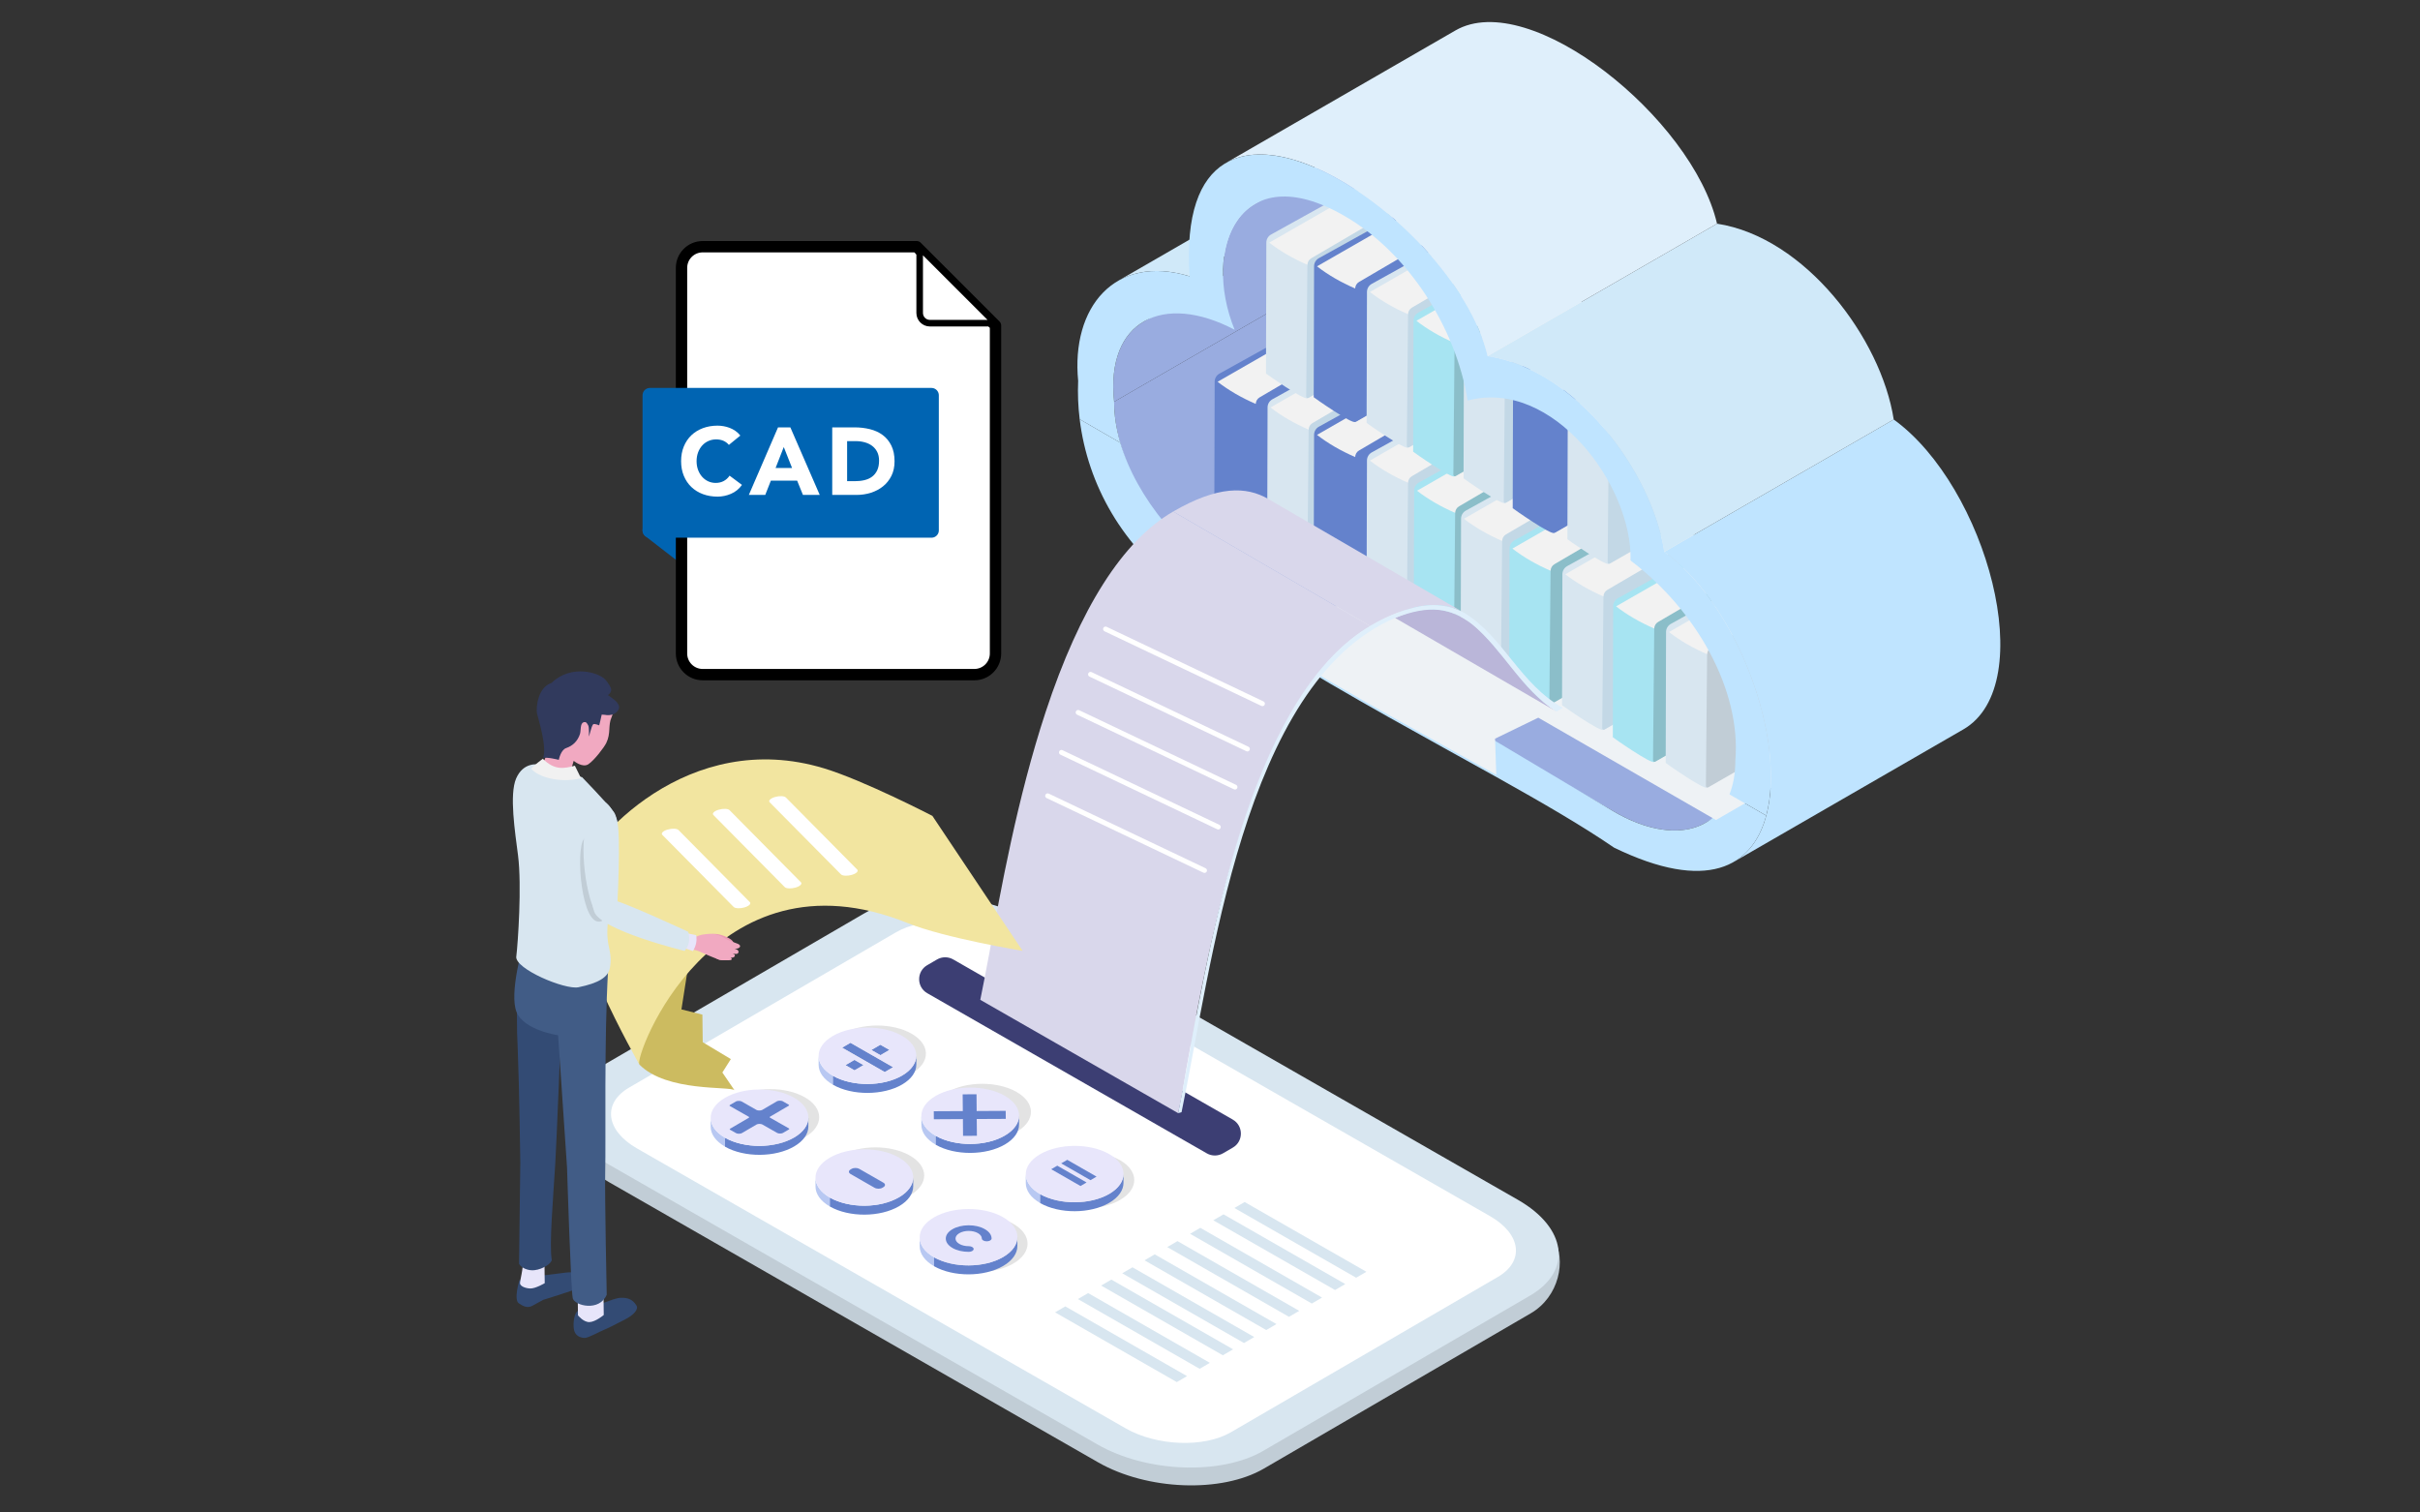 <?xml version="1.0" encoding="UTF-8"?>
<svg xmlns="http://www.w3.org/2000/svg" version="1.1" viewBox="0 0 1280 800">
  <rect x="0" y="0" width="1280" height="800" fill="#333333" stroke="none"/>
  <!-- Generator: Adobe Illustrator 29.5.1, SVG Export Plug-In . SVG Version: 2.1.0 Build 141)  -->
  <defs>
    <style>
      .st0 {
        fill: #f1f1f1;
      }

      .st1 {
        fill: #e7e5fa;
      }

      .st2 {
        fill: #3c3e73;
      }

      .st3 {
        fill: #415c86;
      }

      .st4 {
        fill: #c3d8e6;
      }

      .st5 {
        fill: #dfeffb;
      }

      .st6 {
        fill: #6482cc;
      }

      .st7 {
        fill: #e8e6fb;
      }

      .st8 {
        fill: #ec9ab5;
      }

      .st9 {
        isolation: isolate;
      }

      .st10 {
        stroke-width: 6px;
      }

      .st10, .st11 {
        stroke: #000;
      }

      .st10, .st11, .st12 {
        fill: #fff;
      }

      .st10, .st11, .st13 {
        stroke-linecap: round;
        stroke-linejoin: round;
      }

      .st14 {
        fill: #eef2f5;
      }

      .st14, .st15 {
        mix-blend-mode: multiply;
      }

      .st11 {
        stroke-width: 3.48px;
      }

      .st16 {
        fill: #d9d7eb;
      }

      .st15 {
        fill: #e3e3e3;
      }

      .st17 {
        fill: #99ace0;
      }

      .st18 {
        fill: #f2e5a0;
      }

      .st19 {
        fill: #c1cdd6;
      }

      .st20 {
        fill: #f1a9c1;
      }

      .st21 {
        fill: #334b74;
      }

      .st13 {
        fill: #0064b2;
        stroke: #0064b2;
        stroke-width: 7.76px;
      }

      .st22 {
        fill: #b8c8f2;
      }

      .st23 {
        fill: #d0e9f9;
      }

      .st24 {
        fill: #f2f2f2;
      }

      .st25 {
        fill: #bfe4ff;
      }

      .st26 {
        fill: #bab6d9;
      }

      .st27 {
        fill: #313a5d;
      }

      .st28 {
        fill: #d8e6f0;
      }

      .st29 {
        fill: #a7e4f2;
      }

      .st30 {
        fill: #8bbec9;
      }

      .st31 {
        fill: #ccbb60;
      }
    </style>
  </defs>
  <g class="st9">
    <g id="_レイヤー_1" data-name="レイヤー_1">
      <g>
        <g>
          <g>
            <path id="_x3C_Path_x3E_" class="st23" d="M629.2,146.13c-15.2-4.62-27.97-3.26-37.72,2.37l121.34-70.03c9.76-5.63,22.53-6.99,37.72-2.37l-121.34,70.03Z"/>
            <path id="_x3C_Path_x3E_1" data-name="_x3C_Path_x3E_" class="st17" d="M605.04,170.05c-11.62,6.71-18.02,21.12-15.76,42.46l121.34-70.03c-2.26-21.34,4.14-35.75,15.76-42.46l-121.34,70.03Z"/>
            <path id="_x3C_Path_x3E_2" data-name="_x3C_Path_x3E_" class="st17" d="M589.28,212.5c0,35.34,28.74,80.7,64.08,101.1l200.4,115.74c19.32,11.16,36.68,12.6,48.44,5.81l121.34-70.03c-11.76,6.79-29.12,5.35-48.44-5.81l-200.4-115.74c-35.34-20.41-64.08-65.77-64.08-101.1l-121.34,70.03Z"/>
            <path id="_x3C_Path_x3E_3" data-name="_x3C_Path_x3E_" class="st17" d="M663.86,107.84c-17.94,10.35-21.86,39.59-10.82,66.59l121.34-70.03c-11.03-27-7.12-56.23,10.82-66.59l-121.34,70.03Z"/>
          </g>
          <path class="st25" d="M934.21,431.42c-7.37,27.38-31.64,40.65-80.47,16.93-16.93-11.61-38.2-23.9-62.02-37.22-35.88-20.03-77.59-42.39-119.22-68.2-15.57-9.69-31.11-19.83-46.35-30.53-32.3-22.66-50.89-56.14-55.08-90.64l21.5,12.41c8.53,29.14,33.03,58.77,64.9,78.37l33.26,19.78,100.35,59.7,62.68,37.32c28.46,16.45,52.66,11.76,61.01-9.16l19.45,11.23Z"/>
          <path class="st14" d="M907.62,433.74l85.2-49.19-275.71-158.8-85.2,49.19,77.06,44.38-18.54,11.69-18.22,10.6c41.63,25.81,83.34,48.17,119.22,68.2l-.66-19.1,22.87-11.11,93.98,54.13Z"/>
          <g>
            <g>
              <path class="st6" d="M697.58,169.74c-.17-.46-.54-.66-1.06-.7l-51.52,28.57c-1.56.87-2.53,2.51-2.53,4.29l-.19,69.26c0,.12,20.72,14.66,21.96,13.01l31.38-18.4c1.51-.89,2.44-2.51,2.43-4.27l-.47-91.75Z"/>
              <path class="st24" d="M717.77,182.92l-53.56,30.74c-7.61-3.3-14.35-7.2-20.19-11.73l53.56-30.74c2.78,5.18,10.14,8.89,20.19,11.73Z"/>
              <path class="st6" d="M718.61,252.27c0,.55-.29,1.05-.75,1.32l-53.08,30.46c-.54.31-1.22-.08-1.22-.71l.64-69.58c0-1.48.78-2.84,2.03-3.57l50.33-29.48c1-.58,2.24.16,2.23,1.33l-.18,70.22Z"/>
            </g>
            <g>
              <path class="st28" d="M725.56,183.33c-.17-.46-.54-.66-1.06-.7l-51.52,28.57c-1.56.87-2.53,2.51-2.53,4.29l-.19,69.26c0,.12,20.72,14.66,21.96,13.01l31.38-18.4c1.51-.89,2.44-2.51,2.43-4.27l-.47-91.75Z"/>
              <path class="st24" d="M745.75,196.51l-53.56,30.74c-7.61-3.3-14.35-7.2-20.19-11.73l53.56-30.74c2.78,5.18,10.14,8.89,20.19,11.73Z"/>
              <path class="st4" d="M746.58,265.86c0,.55-.29,1.05-.75,1.32l-53.08,30.46c-.54.31-1.22-.08-1.22-.71l.64-69.58c0-1.48.78-2.84,2.03-3.57l50.33-29.48c1-.58,2.24.16,2.23,1.33l-.18,70.22Z"/>
            </g>
            <g>
              <path class="st6" d="M750.16,197.83c-.17-.46-.54-.66-1.06-.7l-51.52,28.57c-1.56.87-2.53,2.51-2.53,4.29l-.19,69.26c0,.12,20.72,14.66,21.96,13.01l31.38-18.4c1.51-.89,2.44-2.51,2.43-4.27l-.47-91.75Z"/>
              <path class="st24" d="M770.35,211.01l-53.56,30.74c-7.61-3.3-14.35-7.2-20.19-11.73l53.56-30.74c2.78,5.18,10.14,8.89,20.19,11.73Z"/>
              <path class="st6" d="M771.19,280.36c0,.55-.29,1.05-.75,1.32l-53.08,30.46c-.54.31-1.22-.08-1.22-.71l.64-69.58c0-1.48.78-2.84,2.03-3.57l50.33-29.48c1-.58,2.24.16,2.23,1.33l-.18,70.22Z"/>
            </g>
            <g>
              <path class="st28" d="M778.13,211.42c-.17-.46-.54-.66-1.06-.7l-51.52,28.57c-1.56.87-2.53,2.51-2.53,4.29l-.19,69.26c0,.12,20.72,14.66,21.96,13.01l31.38-18.4c1.51-.89,2.44-2.51,2.43-4.27l-.47-91.75Z"/>
              <path class="st24" d="M798.32,224.6l-53.56,30.74c-7.61-3.3-14.35-7.2-20.19-11.73l53.56-30.74c2.78,5.18,10.14,8.89,20.19,11.73Z"/>
              <path class="st4" d="M799.16,293.95c0,.55-.29,1.05-.75,1.32l-53.08,30.46c-.54.31-1.22-.08-1.22-.71l.64-69.58c0-1.48.78-2.84,2.03-3.57l50.33-29.48c1-.58,2.24.16,2.23,1.33l-.18,70.22Z"/>
            </g>
            <g>
              <path class="st29" d="M803.06,227.37c-.17-.46-.54-.66-1.05-.7l-51.52,28.57c-1.56.87-2.53,2.51-2.53,4.29l-.19,69.26c0,.12,20.72,14.66,21.96,13.01l31.38-18.4c1.51-.89,2.44-2.51,2.43-4.27l-.47-91.75Z"/>
              <path class="st24" d="M823.25,240.55l-53.56,30.74c-7.61-3.3-14.35-7.2-20.19-11.73l53.56-30.74c2.78,5.18,10.14,8.89,20.19,11.73Z"/>
              <path class="st30" d="M824.08,309.91c0,.55-.29,1.05-.75,1.32l-53.08,30.46c-.54.31-1.22-.08-1.22-.71l.64-69.58c0-1.48.78-2.84,2.03-3.57l50.33-29.48c1-.58,2.24.16,2.23,1.33l-.18,70.22Z"/>
            </g>
            <g>
              <path class="st28" d="M827.9,242.21c-.17-.46-.54-.66-1.06-.7l-51.52,28.57c-1.56.87-2.53,2.51-2.53,4.29l-.19,69.26c0,.12,20.72,14.66,21.96,13.01l31.38-18.4c1.51-.89,2.44-2.51,2.43-4.27l-.47-91.75Z"/>
              <path class="st24" d="M848.09,255.39l-53.56,30.74c-7.61-3.3-14.35-7.2-20.19-11.73l53.56-30.74c2.78,5.18,10.14,8.89,20.19,11.73Z"/>
              <path class="st4" d="M848.93,324.75c0,.55-.29,1.05-.75,1.32l-53.08,30.46c-.54.31-1.22-.08-1.22-.71l.64-69.58c0-1.48.78-2.84,2.03-3.57l50.33-29.48c1-.58,2.24.16,2.23,1.33l-.18,70.22Z"/>
            </g>
            <g>
              <path class="st29" d="M853.52,257.97c-.17-.46-.54-.66-1.05-.7l-51.52,28.57c-1.56.87-2.53,2.51-2.53,4.29l-.19,69.26c0,.12,20.72,14.66,21.96,13.01l31.38-18.4c1.51-.89,2.44-2.51,2.43-4.27l-.47-91.75Z"/>
              <path class="st24" d="M873.71,271.15l-53.56,30.74c-7.61-3.3-14.35-7.2-20.19-11.73l53.56-30.74c2.78,5.18,10.14,8.89,20.19,11.73Z"/>
              <path class="st30" d="M874.55,340.51c0,.55-.29,1.05-.75,1.32l-53.08,30.46c-.54.31-1.22-.08-1.22-.71l.64-69.58c0-1.48.78-2.84,2.03-3.57l50.33-29.48c1-.58,2.24.16,2.23,1.33l-.18,70.22Z"/>
            </g>
            <g>
              <path class="st28" d="M881.49,271.56c-.17-.46-.54-.66-1.05-.7l-51.52,28.57c-1.56.87-2.53,2.51-2.53,4.29l-.19,69.26c0,.12,20.72,14.66,21.96,13.01l31.38-18.4c1.51-.89,2.44-2.51,2.43-4.27l-.47-91.75Z"/>
              <path class="st24" d="M901.68,284.74l-53.56,30.74c-7.61-3.3-14.35-7.2-20.19-11.73l53.56-30.74c2.78,5.18,10.14,8.89,20.19,11.73Z"/>
              <path class="st4" d="M902.52,354.1c0,.55-.29,1.05-.75,1.32l-53.08,30.46c-.54.31-1.22-.08-1.22-.71l.64-69.58c0-1.48.78-2.84,2.03-3.57l50.33-29.48c1-.58,2.24.16,2.23,1.33l-.18,70.22Z"/>
            </g>
            <g>
              <path class="st29" d="M908.35,288.53c-.17-.46-.54-.66-1.05-.7l-51.52,28.57c-1.56.87-2.53,2.51-2.53,4.29l-.19,69.26c0,.12,20.72,14.66,21.96,13.01l31.38-18.4c1.51-.89,2.44-2.51,2.43-4.27l-.47-91.75Z"/>
              <path class="st24" d="M928.54,301.71l-53.56,30.74c-7.61-3.3-14.35-7.2-20.19-11.73l53.56-30.74c2.78,5.18,10.14,8.89,20.19,11.73Z"/>
              <path class="st30" d="M929.38,371.07c0,.55-.29,1.05-.75,1.32l-53.08,30.46c-.54.31-1.22-.08-1.22-.71l.64-69.58c0-1.48.78-2.84,2.03-3.57l50.33-29.48c1-.58,2.24.16,2.23,1.33l-.18,70.22Z"/>
            </g>
            <g>
              <path class="st28" d="M936.32,302.12c-.17-.46-.54-.66-1.05-.7l-51.52,28.57c-1.56.87-2.53,2.51-2.53,4.29l-.19,69.26c0,.12,20.72,14.66,21.96,13.01l31.38-18.4c1.51-.89,2.44-2.51,2.43-4.27l-.47-91.75Z"/>
              <path class="st24" d="M956.51,315.3l-53.56,30.74c-7.61-3.3-14.35-7.2-20.19-11.73l53.56-30.74c2.78,5.18,10.14,8.89,20.19,11.73Z"/>
              <path class="st19" d="M957.35,384.66c0,.55-.29,1.05-.75,1.32l-53.08,30.46c-.54.31-1.22-.08-1.22-.71l.64-69.58c0-1.48.78-2.84,2.03-3.57l50.33-29.48c1-.58,2.24.16,2.23,1.33l-.18,70.22Z"/>
            </g>
          </g>
          <g>
            <g>
              <path class="st28" d="M724.9,96.15c-.17-.46-.54-.66-1.05-.7l-51.52,28.57c-1.56.87-2.53,2.51-2.53,4.29l-.19,69.26c0,.12,20.72,14.66,21.96,13.01l31.38-18.4c1.51-.89,2.44-2.51,2.43-4.27l-.47-91.75Z"/>
              <path class="st24" d="M745.09,109.33l-53.56,30.74c-7.61-3.3-14.35-7.2-20.19-11.73l53.56-30.74c2.78,5.18,10.14,8.89,20.19,11.73Z"/>
              <path class="st4" d="M745.93,178.69c0,.55-.29,1.05-.75,1.32l-53.08,30.46c-.54.31-1.22-.08-1.22-.71l.64-69.58c0-1.48.78-2.84,2.03-3.57l50.33-29.48c1-.58,2.24.16,2.23,1.33l-.18,70.22Z"/>
            </g>
            <g>
              <path class="st6" d="M750.16,108.68c-.17-.46-.54-.66-1.06-.7l-51.52,28.57c-1.56.87-2.53,2.51-2.53,4.29l-.19,69.26c0,.12,20.72,14.66,21.96,13.01l31.38-18.4c1.51-.89,2.44-2.51,2.43-4.27l-.47-91.75Z"/>
              <path class="st24" d="M770.35,121.86l-53.56,30.74c-7.61-3.3-14.35-7.2-20.19-11.73l53.56-30.74c2.78,5.18,10.14,8.89,20.19,11.73Z"/>
              <path class="st6" d="M771.19,191.22c0,.55-.29,1.05-.75,1.32l-53.08,30.46c-.54.31-1.22-.08-1.22-.71l.64-69.58c0-1.48.78-2.84,2.03-3.57l50.33-29.48c1-.58,2.24.16,2.23,1.33l-.18,70.22Z"/>
            </g>
            <g>
              <path class="st28" d="M778.13,122.27c-.17-.46-.54-.66-1.06-.7l-51.52,28.57c-1.56.87-2.53,2.51-2.53,4.29l-.19,69.26c0,.12,20.72,14.66,21.96,13.01l31.38-18.4c1.51-.89,2.44-2.51,2.43-4.27l-.47-91.75Z"/>
              <path class="st24" d="M798.32,135.45l-53.56,30.74c-7.61-3.3-14.35-7.2-20.19-11.73l53.56-30.74c2.78,5.18,10.14,8.89,20.19,11.73Z"/>
              <path class="st4" d="M799.16,204.81c0,.55-.29,1.05-.75,1.32l-53.08,30.46c-.54.31-1.22-.08-1.22-.71l.64-69.58c0-1.48.78-2.84,2.03-3.57l50.33-29.48c1-.58,2.24.16,2.23,1.33l-.18,70.22Z"/>
            </g>
            <g>
              <path class="st29" d="M802.74,137.49c-.17-.46-.54-.66-1.05-.7l-51.52,28.57c-1.56.87-2.53,2.51-2.53,4.29l-.19,69.26c0,.12,20.72,14.66,21.96,13.01l31.38-18.4c1.51-.89,2.44-2.51,2.43-4.27l-.47-91.75Z"/>
              <path class="st24" d="M822.93,150.67l-53.56,30.74c-7.61-3.3-14.35-7.2-20.19-11.73l53.56-30.74c2.78,5.18,10.14,8.89,20.19,11.73Z"/>
              <path class="st30" d="M823.77,220.03c0,.55-.29,1.05-.75,1.32l-53.08,30.46c-.54.31-1.22-.08-1.22-.71l.64-69.58c0-1.48.78-2.84,2.03-3.57l50.33-29.48c1-.58,2.24.16,2.23,1.33l-.18,70.22Z"/>
            </g>
            <g>
              <path class="st28" d="M829.4,151.59c-.17-.46-.54-.66-1.05-.7l-51.52,28.57c-1.56.87-2.53,2.51-2.53,4.29l-.19,69.26c0,.12,20.72,14.66,21.96,13.01l31.38-18.4c1.51-.89,2.44-2.51,2.43-4.27l-.47-91.75Z"/>
              <path class="st24" d="M849.59,164.76l-53.56,30.74c-7.61-3.3-14.35-7.2-20.19-11.73l53.56-30.74c2.78,5.18,10.14,8.89,20.19,11.73Z"/>
              <path class="st4" d="M850.42,234.12c0,.55-.29,1.05-.75,1.32l-53.08,30.46c-.54.31-1.22-.08-1.22-.71l.64-69.58c0-1.48.78-2.84,2.03-3.57l50.33-29.48c1-.58,2.24.16,2.23,1.33l-.18,70.22Z"/>
            </g>
            <g>
              <path class="st6" d="M855.4,167.38c-.17-.46-.54-.66-1.05-.7l-51.52,28.57c-1.56.87-2.53,2.51-2.53,4.29l-.19,69.26c0,.12,20.72,14.66,21.96,13.01l31.38-18.4c1.51-.89,2.44-2.51,2.43-4.27l-.47-91.75Z"/>
              <path class="st24" d="M875.59,180.56l-53.56,30.74c-7.61-3.3-14.35-7.2-20.19-11.73l53.56-30.74c2.78,5.18,10.14,8.89,20.19,11.73Z"/>
              <path class="st6" d="M876.43,249.91c0,.55-.29,1.05-.75,1.32l-53.08,30.46c-.54.31-1.22-.08-1.22-.71l.64-69.58c0-1.48.78-2.84,2.03-3.57l50.33-29.48c1-.58,2.24.16,2.23,1.33l-.18,70.22Z"/>
            </g>
            <g>
              <path class="st28" d="M884.34,184.25c-.17-.46-.54-.66-1.06-.69l-51.52,28.44c-1.56.86-2.53,2.5-2.53,4.27l-.19,68.96c0,.11,20.72,14.6,21.96,12.95l31.38-18.32c1.51-.88,2.44-2.5,2.43-4.25l-.47-91.36Z"/>
              <path class="st24" d="M904.53,197.37l-53.56,30.61c-7.61-3.28-14.35-7.17-20.19-11.68l53.56-30.61c2.78,5.16,10.14,8.85,20.19,11.68Z"/>
              <path class="st4" d="M905.37,266.43c0,.54-.29,1.05-.75,1.32l-53.08,30.33c-.54.31-1.22-.08-1.22-.71l.64-69.28c0-1.47.78-2.83,2.03-3.56l50.33-29.35c1-.58,2.24.15,2.23,1.33l-.18,69.92Z"/>
            </g>
          </g>
          <g>
            <path id="_x3C_Path_x3E_4" data-name="_x3C_Path_x3E_" class="st25" d="M917.09,455.85c41.06-23.7,12.21-128.53-36.8-163.94l121.34-70.03c49,35.41,77.85,140.25,36.8,163.94l-121.34,70.03Z"/>
            <path id="_x3C_Path_x3E_5" data-name="_x3C_Path_x3E_" class="st23" d="M880.3,291.91c-6.67-42.84-46.76-96.38-93.45-103.57l121.34-70.03c46.7,7.19,86.78,60.73,93.45,103.57l-121.34,70.03Z"/>
            <path id="_x3C_Path_x3E_6" data-name="_x3C_Path_x3E_" class="st5" d="M786.84,188.34c-13.02-55.77-99-124.92-138.37-102.2l121.34-70.03c39.37-22.73,125.36,46.43,138.37,102.2l-121.34,70.03Z"/>
            <path class="st25" d="M570.26,201.52c-.28,6.74-.03,13.5.81,20.24l21.5,12.41c-2.14-7.32-3.28-14.58-3.28-21.67-4.57-43,26.04-57.93,63.74-38.08-17.61-43.15,2.9-92.05,57.91-60.31,34.06,19.56,59.15,59.47,65.35,97.75,45.09-12.04,87.28,45.19,86.14,84.6,34.69,26.17,58.59,68.46,55.44,105.8,0,6.86-1.11,12.87-3.1,17.92l19.45,11.23c10.85-40.42-15.27-111.58-53.92-139.51-6.66-42.84-46.76-96.36-93.46-103.55-17.46-74.89-166.51-173.88-157.63-42.21-39.59-12.06-62.75,16.53-58.94,55.39Z"/>
          </g>
        </g>
        <g>
          <g>
            <g>
              <path class="st19" d="M544.81,496.06c-25.97-14.88-65.32-16.37-87.72-3.34l-144.29,76.14c-22.4,13.03-16.34,41.72,9.62,56.59l258.35,148c25.97,14.88,65.32,16.37,87.72,3.34l141.14-82.12c14.96-8.7,19.05-27.92,12.11-40.04-3.45-6.03-9.95-5.64-18.58-10.58l-258.35-148Z"/>
              <path class="st28" d="M668.21,767.37l141.13-82.12c22.4-13.04,19.5-35.75-6.46-50.62l-105.95-60.69-96.85-55.49-55.54-31.82c-25.97-14.87-65.32-16.37-87.72-3.34l-141.14,82.12c-22.4,13.04-19.5,35.74,6.47,50.62l258.35,148c25.96,14.87,65.32,16.37,87.72,3.34Z"/>
              <path class="st12" d="M788.09,643.24l-258.35-148c-16.55-9.48-41.54-10.43-55.81-2.13l-141.14,82.12c-14.28,8.31-12.43,22.72,4.12,32.2l258.35,148c16.55,9.48,41.54,10.43,55.81,2.13l141.14-82.12c14.28-8.31,12.43-22.72-4.12-32.2Z"/>
            </g>
            <g>
              <g>
                <path class="st15" d="M555.74,613.77c10.04-5.88,26.4-5.96,36.6-.15,10.09,5.78,10.15,15.18.13,21.05-10.05,5.88-26.39,5.97-36.61.16-10.07-5.77-10.14-15.19-.12-21.05Z"/>
                <g class="st9">
                  <g>
                    <path class="st22" d="M542.57,621.06v4.73c0,3.83,2.54,7.64,7.6,10.54v-4.73c-5.06-2.9-7.59-6.71-7.6-10.54Z"/>
                    <path class="st6" d="M594.24,625.67v-4.73c0,3.79-2.49,7.59-7.47,10.51-10.05,5.88-26.39,5.97-36.61.16v4.73c10.22,5.81,26.56,5.73,36.61-.16,4.98-2.92,7.47-6.72,7.47-10.51Z"/>
                    <path class="st7" d="M550.04,610.55c10.04-5.88,26.4-5.96,36.6-.15,10.09,5.78,10.15,15.18.13,21.05-10.05,5.88-26.39,5.97-36.61.16-10.07-5.77-10.14-15.19-.12-21.05Z"/>
                  </g>
                  <polygon class="st6" points="576.79 624.23 579.99 622.35 564.5 613.47 561.29 615.35 576.79 624.23"/>
                  <polygon class="st6" points="571.51 627.32 574.72 625.44 559.22 616.56 556.02 618.44 571.51 627.32"/>
                </g>
              </g>
              <g>
                <path class="st15" d="M501.09,577.71c10.04-5.88,26.4-5.96,36.6-.15,10.09,5.78,10.15,15.18.13,21.05-10.05,5.88-26.39,5.97-36.61.16-10.07-5.77-10.14-15.19-.12-21.05Z"/>
                <g class="st9">
                  <g>
                    <path class="st22" d="M487.34,590.22v4.73c0,3.83,2.54,7.64,7.6,10.54v-4.73c-5.06-2.9-7.59-6.71-7.6-10.54Z"/>
                    <path class="st6" d="M539.01,594.83v-4.73c0,3.79-2.49,7.59-7.47,10.51-10.05,5.88-26.39,5.97-36.61.16v4.73c10.22,5.81,26.56,5.73,36.61-.16,4.98-2.92,7.47-6.72,7.47-10.51Z"/>
                    <path class="st7" d="M494.81,579.71c10.04-5.88,26.4-5.96,36.6-.15,10.09,5.78,10.15,15.18.13,21.05-10.05,5.88-26.39,5.97-36.61.16-10.07-5.77-10.14-15.19-.12-21.05Z"/>
                  </g>
                  <polygon class="st6" points="493.94 592.01 509.31 591.92 509.38 600.79 516.71 600.75 516.62 591.88 531.98 591.81 531.94 587.57 516.58 587.66 516.51 578.79 509.18 578.83 509.26 587.69 493.9 587.77 493.94 592.01"/>
                </g>
              </g>
              <g>
                <path class="st15" d="M445.54,546.89c10.04-5.88,26.4-5.96,36.6-.15,10.09,5.78,10.15,15.18.13,21.05-10.05,5.88-26.39,5.97-36.61.16-10.07-5.77-10.14-15.19-.12-21.05Z"/>
                <g class="st9">
                  <g>
                    <polygon class="st6" points="451.99 566.14 456.74 563.36 451.94 560.61 447.19 563.39 451.99 566.14"/>
                    <polygon class="st6" points="465.69 558.12 470.44 555.34 465.64 552.59 460.89 555.37 465.69 558.12"/>
                    <polygon class="st6" points="467.98 567.06 472.39 564.48 449.83 551.56 445.42 554.14 467.98 567.06"/>
                  </g>
                  <g>
                    <path class="st22" d="M432.99,558.49v4.73c0,3.83,2.54,7.64,7.6,10.54v-4.73c-5.06-2.9-7.59-6.71-7.6-10.54Z"/>
                    <path class="st6" d="M484.67,563.11v-4.73c0,3.79-2.49,7.58-7.47,10.5-10.05,5.88-26.41,5.97-36.62.15v4.73c10.21,5.82,26.57,5.74,36.62-.15,4.98-2.92,7.47-6.71,7.46-10.5Z"/>
                    <path class="st7" d="M477.06,547.83c-10.2-5.81-26.56-5.73-36.6.15-10.01,5.86-9.95,15.28.12,21.05,10.21,5.82,26.57,5.74,36.62-.15,10.01-5.86,9.94-15.28-.15-21.05ZM465.64,552.59l4.8,2.75-4.75,2.78-4.8-2.75,4.75-2.78ZM451.99,566.14l-4.8-2.75,4.75-2.78,4.8,2.75-4.75,2.78ZM467.98,567.06l-22.56-12.92,4.41-2.58,22.56,12.92-4.41,2.58Z"/>
                  </g>
                </g>
              </g>
              <g>
                <path class="st15" d="M499.29,647.41c10.04-5.88,26.4-5.96,36.6-.15,10.09,5.78,10.15,15.18.13,21.05-10.05,5.88-26.39,5.97-36.61.16-10.07-5.77-10.14-15.19-.12-21.05Z"/>
                <g class="st9">
                  <g>
                    <path class="st22" d="M486.45,654.47v4.73c0,3.83,2.54,7.64,7.6,10.54v-4.73c-5.06-2.9-7.59-6.71-7.6-10.54Z"/>
                    <path class="st6" d="M538.12,659.07v-4.73c0,3.79-2.49,7.59-7.47,10.51-10.05,5.88-26.39,5.97-36.61.16v4.73c10.22,5.81,26.56,5.73,36.61-.16,4.98-2.92,7.47-6.72,7.47-10.51Z"/>
                    <path class="st7" d="M493.92,643.95c10.04-5.88,26.4-5.96,36.6-.15,10.09,5.78,10.15,15.18.13,21.05-10.05,5.88-26.39,5.97-36.61.16-10.07-5.77-10.14-15.19-.12-21.05Z"/>
                  </g>
                  <path class="st6" d="M503.83,660.11c2.3,1.32,5.36,2.03,8.59,2.03,1.43,0,2.58-.68,2.57-1.51,0-.41-.3-.79-.77-1.06-.47-.27-1.12-.43-1.83-.43-1.86.01-3.61-.41-4.93-1.17-1.32-.76-2.06-1.76-2.07-2.84,0-1.07.71-2.09,2.02-2.86,1.31-.77,3.05-1.19,4.91-1.2,1.86,0,3.61.41,4.93,1.17,1.32.76,2.06,1.77,2.07,2.84,0,.41.3.79.77,1.06.47.27,1.12.43,1.83.43,1.41,0,2.57-.67,2.56-1.5-.02-1.88-1.3-3.64-3.6-4.95-2.3-1.32-5.35-2.04-8.58-2.02-3.24,0-6.27.75-8.54,2.08-2.28,1.33-3.53,3.1-3.51,4.98.02,1.87,1.29,3.63,3.59,4.95Z"/>
                </g>
              </g>
              <g>
                <path class="st15" d="M444.63,611.34c10.04-5.88,26.4-5.96,36.6-.15,10.09,5.78,10.15,15.18.13,21.05-10.05,5.88-26.39,5.97-36.61.16-10.07-5.77-10.14-15.19-.12-21.05Z"/>
                <g class="st9">
                  <g>
                    <path class="st22" d="M431.35,622.89v4.73c0,3.82,2.54,7.64,7.6,10.54v-4.73c-5.06-2.9-7.59-6.71-7.6-10.54Z"/>
                    <path class="st6" d="M483.02,627.49v-4.73c0,3.79-2.49,7.59-7.47,10.51-10.05,5.88-26.39,5.97-36.61.16v4.73c10.22,5.81,26.56,5.73,36.61-.16,4.98-2.92,7.47-6.72,7.47-10.51Z"/>
                    <path class="st7" d="M438.82,612.37c10.04-5.88,26.4-5.96,36.6-.15,10.09,5.78,10.15,15.18.13,21.05-10.05,5.88-26.39,5.97-36.61.16-10.07-5.77-10.14-15.19-.12-21.05Z"/>
                  </g>
                  <path class="st6" d="M462.61,628.26c1.14.65,2.98.65,4.1-.02l.54-.32c1.14-.65,1.13-1.72,0-2.37l-12.75-7.3c-1.13-.64-2.97-.64-4.1.02l-.54.32c-1.13.66-1.12,1.73.02,2.38l12.74,7.3Z"/>
                </g>
              </g>
              <g>
                <path class="st15" d="M389.09,580.53c10.04-5.88,26.4-5.96,36.6-.15,10.09,5.78,10.15,15.18.13,21.05-10.05,5.88-26.39,5.97-36.61.16-10.07-5.77-10.14-15.19-.12-21.05Z"/>
                <g class="st9">
                  <g>
                    <path class="st22" d="M375.9,591.24v4.73c0,3.83,2.54,7.64,7.6,10.54v-4.73c-5.06-2.9-7.59-6.71-7.6-10.54Z"/>
                    <path class="st6" d="M427.57,595.85v-4.73c0,3.79-2.49,7.59-7.47,10.51-10.05,5.88-26.39,5.97-36.61.16v4.73c10.22,5.81,26.56,5.73,36.61-.16,4.98-2.92,7.47-6.72,7.47-10.51Z"/>
                    <path class="st7" d="M383.37,580.73c10.04-5.88,26.4-5.96,36.6-.15,10.09,5.78,10.15,15.18.13,21.05-10.05,5.88-26.39,5.97-36.61.16-10.07-5.77-10.14-15.19-.12-21.05Z"/>
                  </g>
                  <path class="st6" d="M386.17,597.56l3.23,1.83c.66.38,2.29.36,2.94-.02l7.89-4.62c.65-.38,2.29-.38,2.95,0l7.95,4.53c.66.38,2.28.37,2.93,0l3.19-1.87c.31-.18.3-.39,0-.57l-9.92-5.65c-.3-.17-.31-.39,0-.57l9.82-5.75c.31-.18.3-.39,0-.57l-3.2-1.84c-.67-.37-2.3-.37-2.95.01l-7.88,4.62c-.65.38-2.28.39-2.94.02l-7.95-4.53c-.66-.38-2.3-.37-2.95.01l-3.19,1.87c-.31.18-.3.39,0,.57l9.93,5.65c.31.18.3.4,0,.57l-9.84,5.76c-.29.17-.3.39,0,.57Z"/>
                </g>
              </g>
            </g>
            <path class="st2" d="M652.03,592.17l-147.86-84.7c-2.65-1.52-5.91-1.51-8.56.03l-5.2,3.02c-5.69,3.31-5.67,11.55.05,14.82l147.86,84.71c2.65,1.52,5.91,1.51,8.56-.03l5.2-3.02c5.69-3.31,5.67-11.55-.05-14.82Z"/>
            <g>
              <polygon class="st28" points="687.19 693.35 622.8 656.47 617.39 659.62 681.78 696.51 687.19 693.35"/>
              <polygon class="st28" points="699.27 686.33 634.88 649.44 629.46 652.59 693.85 689.48 699.27 686.33"/>
              <polygon class="st28" points="711.55 679.18 647.16 642.3 641.74 645.45 706.13 682.33 711.55 679.18"/>
              <polygon class="st28" points="722.72 672.68 658.33 635.79 652.91 638.95 717.3 675.83 722.72 672.68"/>
              <polygon class="st28" points="627.86 727.88 563.47 690.99 558.05 694.14 622.44 731.03 627.86 727.88"/>
              <polygon class="st28" points="639.93 720.85 575.54 683.96 570.13 687.12 634.52 724 639.93 720.85"/>
              <polygon class="st28" points="652.22 713.7 587.83 676.82 582.41 679.97 646.8 716.86 652.22 713.7"/>
              <polygon class="st28" points="663.39 707.2 599 670.32 593.58 673.47 657.97 710.36 663.39 707.2"/>
              <polygon class="st28" points="675.16 700.35 610.77 663.47 605.36 666.62 669.75 703.5 675.16 700.35"/>
            </g>
          </g>
          <g>
            <path class="st26" d="M777.13,328.93c-10.04-7.15-22.27-9.56-39.23-2.09l85.38,49.54c-18.69-11.42-29.62-35.67-46.15-47.44Z"/>
            <path class="st16" d="M726.9,330.03c14.34-8.06,32.92-14.75,48.23-5.47l-3.28-1.91-101.04-58.72c-11.66-6.77-26.6-7.05-50.3,6.64l104.32,60.63c.7-.4,1.38-.79,2.07-1.17Z"/>
            <path class="st16" d="M657.38,437.23c18.12-54.98,40.82-90.65,67.46-106.03l-104.32-60.63c-26.64,15.38-49.33,51.05-67.46,106.03-15.05,45.67-23.91,94.92-29.77,127.5-1.48,8.22-3.65,19.03-4.79,24.74l104.66,59.94c.54-2.73,1.37-6.44,2.12-10.5.82-4.43,1.56-9.27,2.33-13.55,5.86-32.58,14.72-81.84,29.77-127.5Z"/>
            <path class="st5" d="M774.86,324.41c-7.97-4.74-17.74-5.36-26.62-3.14-16.55,4.16-31.21,13.07-43.42,25.72-53.23,55.13-69.25,179.74-81.67,241.8l1.8-.5c15.79-75.44,32.47-227.04,112.95-261.46,18.52-7.22,29.38-5.18,40.68,3.28,16.56,13.75,26.11,34.68,44.71,46.25l3.35-1.97c-22.5-12.37-31.5-37.51-51.77-49.99Z"/>
            <g>
              <path class="st12" d="M659.78,397.47c-.19,0-.38-.04-.56-.13l-82.97-39.47c-.65-.31-.93-1.09-.62-1.74.31-.65,1.09-.93,1.74-.62l82.97,39.47c.65.31.93,1.09.62,1.74-.22.47-.69.75-1.18.75Z"/>
              <path class="st12" d="M667.73,373.5c-.19,0-.38-.04-.56-.13l-82.97-39.47c-.65-.31-.93-1.09-.62-1.74.31-.65,1.09-.93,1.74-.62l82.97,39.47c.65.31.93,1.09.62,1.74-.22.47-.69.75-1.18.75Z"/>
              <path class="st12" d="M644.38,438.75c-.19,0-.38-.04-.56-.13l-82.97-39.47c-.65-.31-.93-1.09-.62-1.74.31-.65,1.09-.93,1.74-.62l82.97,39.47c.65.31.93,1.09.62,1.74-.22.47-.69.75-1.18.75Z"/>
              <path class="st12" d="M653.22,417.61c-.19,0-.38-.04-.56-.13l-82.97-39.47c-.65-.31-.93-1.09-.62-1.74.31-.65,1.09-.93,1.74-.62l82.97,39.47c.65.31.93,1.09.62,1.74-.22.47-.69.75-1.18.75Z"/>
              <path class="st12" d="M637.1,461.72c-.19,0-.38-.04-.56-.13l-82.97-39.47c-.65-.31-.93-1.09-.62-1.74.31-.65,1.09-.93,1.74-.62l82.97,39.47c.65.31.93,1.09.62,1.74-.22.47-.69.74-1.18.74Z"/>
            </g>
          </g>
        </g>
        <g>
          <g>
            <path class="st31" d="M388.48,576.65l-6.4-9.37,4.48-7.1-14.87-8.91-.18-14.61-11.08-2.76,3.76-23.99-35.91-40.81c-2.07-2.23-21.68,10.21-24.3,7.39l34.22,86.6c14.51,14.69,48.21,11.34,50.28,13.57Z"/>
            <path class="st18" d="M338.2,563.09c-3.22-3.47,38.68-116.46,141.9-74.84,19.73,7.95,60.79,14.69,60.79,14.69l-47.73-71.4s-36.23-18.76-57.37-25.16c-71.44-21.63-124.36,37.02-132.07,60.12-7.71,23.1,34.48,96.59,34.48,96.59Z"/>
            <g>
              <path class="st12" d="M396.78,478.1c.15-.33.1-.66-.17-.94l-37.72-38.12c-.83-.84-3.42-.95-5.79-.25-2.37.7-3.62,1.95-2.79,2.79l37.72,38.12c.83.84,3.42.95,5.79.25,1.58-.47,2.67-1.18,2.96-1.85Z"/>
              <path class="st12" d="M423.8,467.6c.15-.33.1-.66-.17-.94l-37.72-38.12c-.83-.84-3.42-.95-5.79-.25-2.37.7-3.62,1.95-2.79,2.79l37.72,38.12c.83.84,3.42.95,5.79.25,1.58-.47,2.67-1.18,2.96-1.85Z"/>
              <path class="st12" d="M453.57,460.88c.15-.33.1-.66-.17-.94l-37.72-38.12c-.83-.84-3.42-.95-5.79-.25-2.37.7-3.62,1.95-2.79,2.79l37.72,38.12c.83.84,3.42.95,5.79.25,1.58-.47,2.67-1.18,2.96-1.85Z"/>
            </g>
          </g>
          <g>
            <g>
              <path class="st21" d="M312.51,690.65c2.4.86,11.65-4.04,15.67-4.2,4.03-.16,6.46.91,8.44,4.04,1.28,2.02-1.41,5-5.73,7.26-5.37,2.81-9.73,4.98-11.17,5.53-2.59,1-8.36,4.35-10.39,4.38-2.03.03-4.65-.88-5.53-3.56-.89-2.68-.37-8.59,1.38-10.39,1.74-1.79,7.33-3.07,7.33-3.07Z"/>
              <path class="st21" d="M281.6,674.57c1.85.89,13.37-.99,17.76-1.47,3.74-.41,6.44.13,7.75,1.88,1.31,1.75,1.1,5.23-1.22,6.34-2.96,1.42-18.59,6.22-18.59,6.22,0,0-2.92,1.57-5.75,3.15s-5.48-.23-7.12-1.32c-2.86-1.91.27-12.09.27-12.09l6.9-2.71Z"/>
              <path class="st1" d="M319.34,695.54s-4.41,3.71-7.61,3.76c-3.2.04-6.03-3.58-6.03-3.58l-.16-13.22,13.64-.17.16,13.22Z"/>
              <path class="st1" d="M288.12,678.71s-4.93,2.93-7.72,2.81c-2.78-.12-5.21-1.3-5.35-2.65-.13-1.35,1.76-7.48,1.57-12.49l11.34-.33.16,12.66Z"/>
              <path class="st21" d="M296.63,547.67s-23.32-27.13-23.26-14.23c.06,12.91.16,14.29.49,22.02.83,19.7,1.34,59.55,1.34,59.55l-.66,53.42c1.01,2.12,4.68,3.78,8.07,3.42,4.79-.51,9.47-3.89,9.2-5.6-1.33-8.26.74-31.91,1.87-50.47.66-10.79,2.85-65.52,2.96-68.11Z"/>
              <path class="st3" d="M321.63,512.97c.75-12.81-40.03-25.64-43.91-16.11-1.39,3.43-8.45,28.66-4.51,38.4,3.95,9.74,21.98,12.32,21.98,12.32l4.73,69.97s2.01,65.3,3.04,69.19c1.03,3.88,14.05,7.22,17.95-1.92,0,0-1.09-52.15-.8-64.73.41-17.76-.63-70.05,1.53-107.12Z"/>
            </g>
            <path class="st28" d="M273.06,505.94c-.79,6.53,25.77,17.72,32.9,16.25,10.45-2.15,15.79-5.25,16.65-10.32,1.48-8.72-1.8-10.45-1.34-20.55,1.05-23.25,3.78-36.7,4.89-43.79.72-4.63,1.15-14.73-1.59-18.21-4.17-5.3-16.67-18.23-16.67-18.23,0,0-19.32-5.97-20.91-6.41-2.91-.81-10.27-1.47-13.98,7.05-3.71,8.51-.57,28.5.99,40.72,2.04,15.97-.04,46.31-.92,53.5Z"/>
            <g>
              <path class="st20" d="M288.97,383.21c2.71,4.57.73,18.37-2.52,20.98,0,0,4.18,2.39,9.03,3.65,4.86,1.26,6.43-.26,6.43-.26l1.53-5.15s4.66,3.91,7.82,1.76c3.16-2.16,8.21-8.77,9.39-11.16,2.59-5.25.84-9.35,2.84-13.7,2.4-5.21-2.32-11.56-6.13-16.04-3.82-4.48-13.64-5.09-19.48-3.83-5.08,1.1-8.93,4.67-10.3,7.85-1.37,3.18-1.32,11.34,1.39,15.91Z"/>
              <path class="st0" d="M304.07,405.01c-5.8,1.5-10.7,2.57-16.97-3.69,0,0-5.11,3.82-6.13,5.25,3.22,4.08,14.52,7.96,26.36,5.07l-3.26-6.63Z"/>
              <path class="st27" d="M319.87,378.19s.04-.07.06-.1c0,0,4.34,1.07,6.8-2.08,2.46-3.15-1.72-5.99-5.16-8.32,2.49-2.1,2.32-3.42-.95-7.73-3.27-4.31-18.6-8.83-28.9,1.26-7.38,2.3-8.32,13.39-7.67,16.27.66,2.88,5.32,17.25,3.25,23.45,2.12-.64,8.27.97,8.27.97,0,0,.96-5.23,3.9-6.24,3.6-1.24,6.03-3.72,7.26-7.33.7-2.08-.05-5.79,2.07-6.34,1.3-.34,1.73.62,2.38,1.8.38.7.44,4.94.22,5.7.62-.87,1.2-4.81,2.26-6.31.52-.73,3.26.47,3.26.47,0,0,1.1-4.24,1.34-5.67l1.56.09s.03.07.04.11Z"/>
            </g>
            <g>
              <path class="st19" d="M315.06,458.66s9.33-18.67,2.93-24.73c-6.4-6.05-6.35,6.61-9.14,9.88-4.54,5.31-1.43,47.34,9.25,43.44,4.15-1.52-3.03-28.59-3.03-28.59Z"/>
              <g>
                <path class="st28" d="M326.1,433.02c2.76,6.56.2,49.44.2,49.44,0,0-6.33,6.14-10.93.4-4.59-5.74-10.12-35.51-4.12-50.95,6-15.44,12.09-5.45,14.85,1.11Z"/>
                <g>
                  <path class="st8" d="M364.89,498.73c1.9-2.65,3.98-3.25,10.31-4.54.48-.1,2.86-.52,5.38.1,3.79.94,7.98,3.26,7.18,4.67-.63,1.11-7.58-.52-8.58-.65-2.66-.35-1.76,2.34-4.18,3.23-3.14,1.16-8.09-.6-10.12-2.81Z"/>
                  <g>
                    <path class="st20" d="M387.41,501.55c-3.09-1.09-8.69-4.86-5.54-5.63.13.18,4.12,1.7,8.1,3.18,3.29,1.22.52,3.54-2.56,2.45Z"/>
                    <path class="st20" d="M388.45,501.85c3.03.42,2.43,2.67,1.08,2.7-1.23.03-3.69.03-4.96-.46-1.27-.49-2.36-1.32-1.86-2.54.5-1.23,4.01.06,5.74.3Z"/>
                    <path class="st20" d="M387.47,504.39c2.22.47,1.1,2.39-.62,2.1-1.22-.21-3.08.38-4.01-.21-1.55-.99-2.28-1.7-.25-2.35,1.16-.08,1.71-.21,4.88.47Z"/>
                    <path class="st20" d="M384.71,505.5c2.2.53,3.01,2.13,1.69,2.33-1.2.19-4.75.1-5.82-.16-1.79-.43-2.24-.95-.59-2.23.26.17,2.52-.47,4.72.06Z"/>
                    <path class="st20" d="M365.8,496.65l-.98,5.31s3.5.47,5.31,1.38c1.18.59,8.92,3.93,10.4,4.3,1.48.37,4.15.58,5.03-.67.64-.91,3.04-2.59,3.44-5.94.1-.81-4.5-4.63-8.68-6.28-3.58-1.41-7.07-.59-7.69-.54-3.43.28-5.31,1.93-6.83,2.43Z"/>
                  </g>
                  <path class="st1" d="M361.3,501.17l5.19,1.91c1.54-2.52,2.32-5.39,1.73-8.46l-5.17-1.04c-.89,6.45-.05,2.15-1.75,7.58Z"/>
                  <path class="st28" d="M322.44,475.55c6.3.81,41.65,17.35,41.65,17.35.81,4.3.69,6.74-1.98,10.09,0,0-44.62-10.87-47.84-20.86-3.22-9.99,1.87-7.39,8.17-6.58Z"/>
                </g>
              </g>
            </g>
          </g>
        </g>
      </g>
      <g>
        <polygon class="st13" points="343.74 280.53 366.19 297.93 366.19 280.53 343.74 280.53"/>
        <path class="st10" d="M515.36,356.83h-143.7c-6.18,0-11.19-5.01-11.19-11.19v-203.96c0-6.18,5.01-11.19,11.19-11.19h113.2l41.69,41.69v173.46c0,6.18-5.01,11.19-11.19,11.19Z"/>
        <path class="st11" d="M526.54,170.94h-34.69c-2.99,0-5.41-2.42-5.41-5.41v-34.69l40.1,40.1Z"/>
        <rect class="st13" x="343.74" y="209.07" width="148.95" height="71.46"/>
        <g>
          <path class="st12" d="M385.54,235.34c-.77-.94-1.72-1.66-2.85-2.17-1.13-.5-2.43-.76-3.91-.76s-2.85.29-4.11.86-2.36,1.37-3.28,2.4c-.93,1.03-1.65,2.25-2.17,3.66-.52,1.41-.78,2.94-.78,4.59s.26,3.22.78,4.62c.52,1.4,1.24,2.61,2.14,3.63.91,1.03,1.98,1.83,3.2,2.4,1.23.57,2.55.86,3.96.86,1.61,0,3.04-.33,4.29-1.01,1.24-.67,2.27-1.61,3.08-2.83l6.56,4.89c-1.51,2.12-3.43,3.68-5.75,4.69-2.32,1.01-4.71,1.51-7.17,1.51-2.79,0-5.37-.44-7.72-1.31-2.36-.87-4.39-2.13-6.11-3.76-1.72-1.63-3.05-3.61-4.01-5.93-.96-2.32-1.44-4.91-1.44-7.77s.48-5.45,1.44-7.77c.96-2.32,2.3-4.3,4.01-5.93,1.72-1.63,3.75-2.88,6.11-3.76,2.35-.87,4.93-1.31,7.72-1.31,1.01,0,2.06.09,3.15.28,1.09.19,2.17.48,3.23.88,1.06.4,2.08.94,3.05,1.61.98.67,1.85,1.5,2.62,2.47l-6.05,4.94Z"/>
          <path class="st12" d="M411.53,226.05h6.51l15.54,35.73h-8.88l-3.08-7.57h-13.88l-2.98,7.57h-8.68l15.44-35.73ZM414.56,236.45l-4.34,11.1h8.73l-4.39-11.1Z"/>
          <path class="st12" d="M440.19,226.05h11.81c2.86,0,5.58.32,8.15.96s4.82,1.67,6.74,3.1c1.92,1.43,3.44,3.29,4.57,5.58,1.13,2.29,1.69,5.06,1.69,8.33,0,2.89-.55,5.44-1.64,7.64-1.09,2.2-2.57,4.05-4.42,5.55-1.85,1.5-3.99,2.63-6.41,3.41-2.42.77-4.96,1.16-7.62,1.16h-12.87v-35.73ZM448.06,254.51h4.09c1.82,0,3.51-.18,5.07-.55,1.56-.37,2.92-.98,4.06-1.84,1.14-.86,2.04-1.98,2.7-3.38.66-1.4.98-3.1.98-5.12,0-1.75-.33-3.27-.98-4.57-.66-1.29-1.54-2.36-2.65-3.2-1.11-.84-2.41-1.47-3.91-1.89-1.5-.42-3.07-.63-4.72-.63h-4.64v21.19Z"/>
        </g>
      </g>
    </g>
  </g>
</svg>